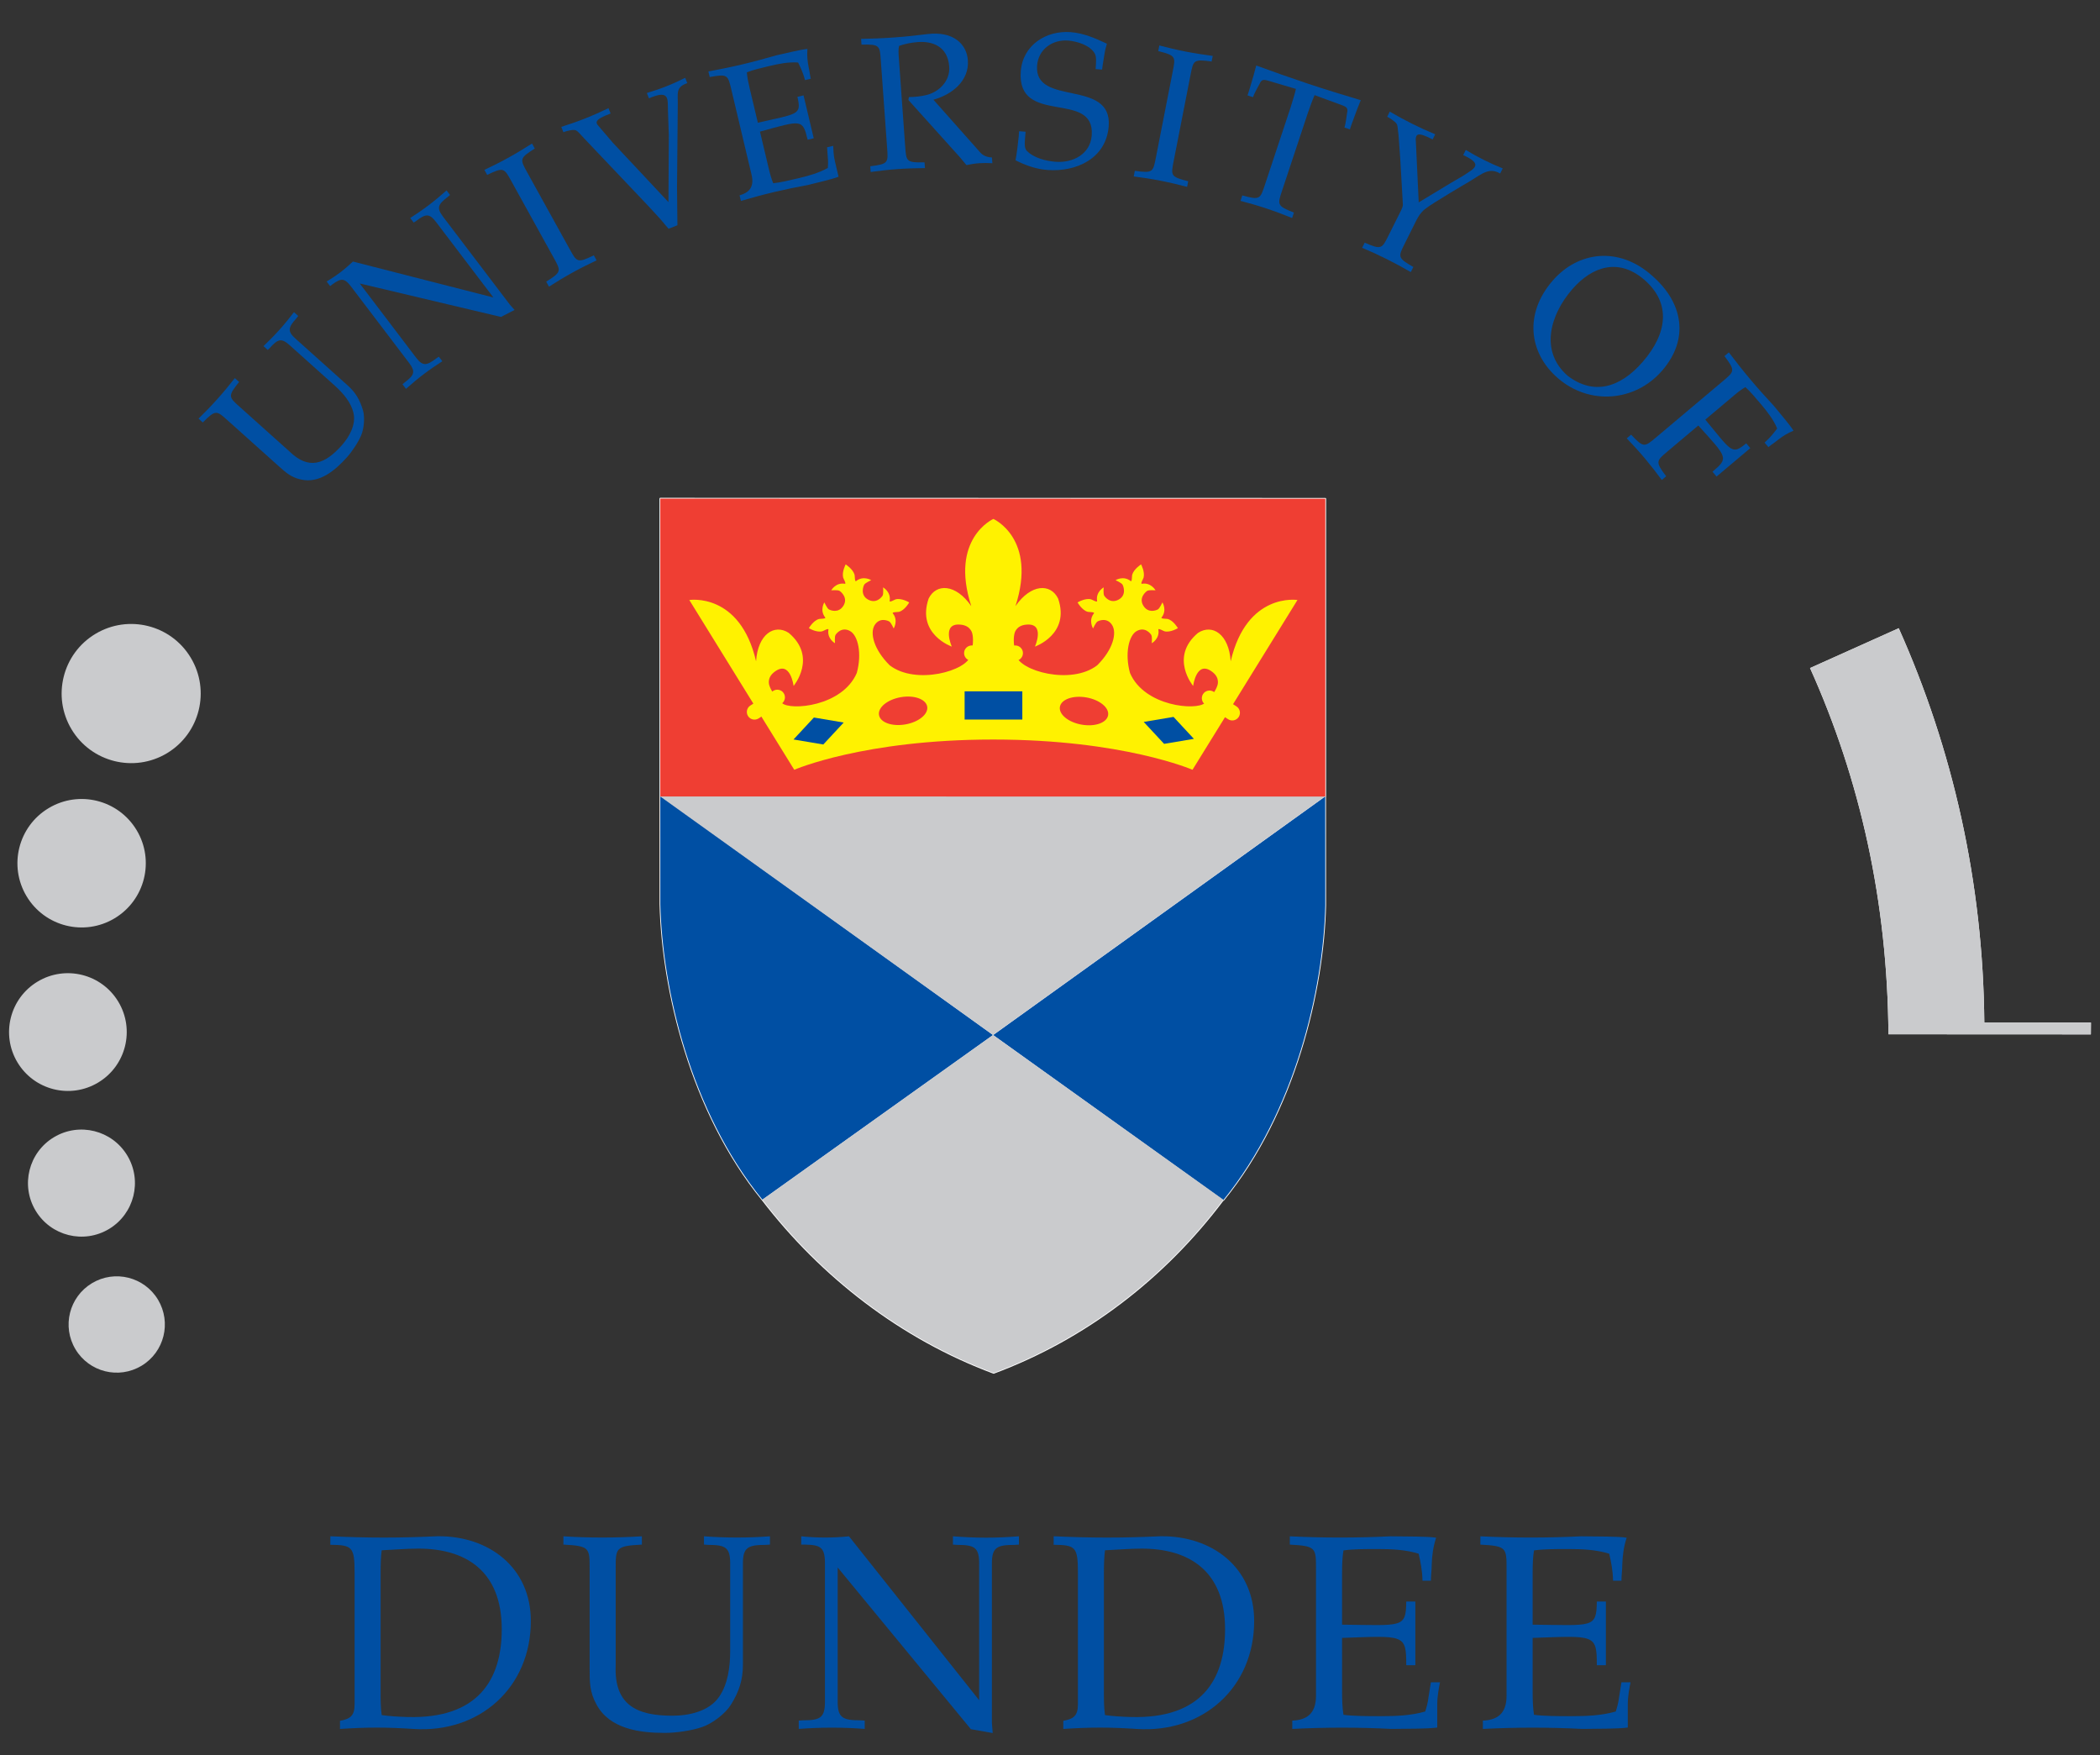 <?xml version="1.0" encoding="utf-8"?>
<!-- Generator: Adobe Illustrator 14.0.0, SVG Export Plug-In . SVG Version: 6.00 Build 43363)  -->
<!DOCTYPE svg PUBLIC "-//W3C//DTD SVG 1.1//EN" "http://www.w3.org/Graphics/SVG/1.1/DTD/svg11.dtd">
<svg version="1.1" id="Logo" xmlns="http://www.w3.org/2000/svg" xmlns:xlink="http://www.w3.org/1999/xlink" x="0px" y="0px"
	 width="852px" height="712px" viewBox="0 0 852 712" enable-background="new 0 0 852 712" xml:space="preserve">
<rect x="0" y="0" width="852" height="712" fill="#333333" stroke="none"/>
<g>
	<path fill-rule="evenodd" clip-rule="evenodd" fill="#FFFFFF" d="M537.707,202.308l-269.829-0.053v120.846l0.021,43.687
		c0.839,34.363,12.309,84.135,41.417,119.872c23.977,31.235,56.366,56.345,93.821,70.283c37.591-13.991,69.445-38.776,93.072-70.182
		l0.114,0.073c29.103-35.73,40.577-85.5,41.371-119.59l-0.027-44.117h0.04V202.308 M402.94,419.881l9.332,6.69l-9.386-6.71
		l134.627-96.733h0.075L402.94,419.881z"/>
	
		<path fill="none" stroke="#FFFFFF" stroke-width="0.62" stroke-linecap="round" stroke-linejoin="round" stroke-miterlimit="3.864" d="
		M537.707,202.308l-269.829-0.053v120.846l0.021,43.687c0.839,34.363,12.309,84.135,41.417,119.872
		c23.977,31.235,56.366,56.345,93.821,70.283c37.591-13.991,69.445-38.776,93.072-70.182l0.114,0.073
		c29.103-35.73,40.577-85.5,41.371-119.59l-0.027-44.117h0.04V202.308z M402.94,419.881l9.332,6.69l-9.386-6.71l134.627-96.733
		h0.075L402.94,419.881z"/>
	<path fill-rule="evenodd" clip-rule="evenodd" fill="#004FA3" d="M402.94,419.881l134.727-96.8l0.027,44.164
		c-0.794,34.09-12.269,83.86-41.371,119.59L402.94,419.881"/>
	<path fill-rule="evenodd" clip-rule="evenodd" fill="#004FA3" d="M402.886,419.861L267.878,322.79l0.021,43.999
		c0.839,34.363,12.309,84.135,41.417,119.872L402.886,419.861"/>
	<polyline fill-rule="evenodd" clip-rule="evenodd" fill="#CACBCD" points="402.886,419.861 267.878,323.101 268.413,322.254 
		536.99,321.935 537.565,323.087 402.886,419.861 	"/>
	<polyline fill-rule="evenodd" clip-rule="evenodd" fill="#EF3E33" points="537.707,323.128 537.707,202.308 267.878,202.255 
		267.878,323.101 537.707,323.128 	"/>
	<g>
		<path fill="#CACBCD" d="M38.693,257.148c13.362-8.026,30.688-3.701,38.708,9.666c8.026,13.363,3.701,30.704-9.653,38.737
			c-13.354,8.016-30.681,3.693-38.708-9.669C21.013,282.522,25.339,265.175,38.693,257.148"/>
		<path fill="#CACBCD" d="M19.706,327.844c12.323-7.415,28.321-3.423,35.724,8.908c7.41,12.337,3.417,28.343-8.914,35.758
			c-12.325,7.411-28.322,3.418-35.726-8.921C3.381,351.261,7.375,335.246,19.706,327.844"/>
		<path fill="#CACBCD" d="M15.252,398.195c11.3-6.792,25.97-3.13,32.762,8.176c6.786,11.309,3.125,25.983-8.183,32.769
			c-11.3,6.801-25.956,3.131-32.748-8.175C0.297,419.659,3.952,404.981,15.252,398.195"/>
	</g>
	<path fill="#CACBCD" d="M21.875,461.326c10.276-6.174,23.604-2.853,29.772,7.43c6.175,10.279,2.847,23.616-7.422,29.794
		c-10.278,6.175-23.604,2.854-29.773-7.431C8.276,480.842,11.604,467.496,21.875,461.326"/>
	<path fill="#CACBCD" d="M37.31,520.54c9.248-5.559,21.238-2.562,26.79,6.683c5.552,9.255,2.563,21.266-6.684,26.817
		c-9.247,5.558-21.237,2.57-26.79-6.683C25.061,538.104,28.063,526.099,37.31,520.54"/>
	<path fill-rule="evenodd" clip-rule="evenodd" fill="#CACBCD" d="M496.296,486.66l-93.41-66.799l-93.569,66.799
		c23.977,31.235,56.366,56.345,93.821,70.283C440.777,542.931,472.658,518.105,496.296,486.66"/>
	<path fill="#FFFFFF" d="M770.342,254.844c21.891,48.936,34.254,103.058,34.723,160.005l43.263-0.032l-0.036,4.792l-82.125-0.04
		C765.8,365.866,754.724,316.213,734.36,271L770.342,254.844"/>
	<g>
		<path fill="#CACBCD" d="M770.342,254.844c21.891,48.936,34.254,103.058,34.723,160.005l43.263-0.032l-0.036,4.792l-82.125-0.04
			C765.8,365.866,754.724,316.213,734.36,271L770.342,254.844z"/>
	</g>
	<path fill-rule="evenodd" clip-rule="evenodd" fill="#004FA3" d="M117.416,183.112c7.883,7.692,14.378,5.191,21.157-2.36
		c3.151-3.519,5.999-8.556,4.805-13.368c-0.99-4.114-4.046-7.788-7.565-10.947l-18.337-16.438c-3.348-2.997-4.798-2.428-7.951,1.091
		l-0.888,0.875l-1.729-1.553c2.244-2.156,4.434-4.353,6.494-6.663c2.069-2.305,4.028-4.718,5.864-7.119l1.735,1.546l-0.772,0.974
		c-3.26,3.635-3.721,5.201-0.374,8.197l21.279,19.076c3.172,2.848,4.928,5.87,6.147,10.087c0.814,2.805,0.401,7.436-0.765,10.135
		c-1.214,2.86-3.701,6.568-5.769,8.872c-4.705,5.247-11.144,10.806-18.765,8.977c-3.883-0.882-5.958-2.747-8.846-5.336
		L92.374,170.55c-4.502-4.035-4.853-4.454-10.1,0.826l-1.729-1.558c2.501-2.434,5.044-5.043,7.572-7.871
		c2.535-2.826,4.854-5.633,7.16-8.562l1.735,1.553c-4.679,5.796-4.223,6.101,0.277,10.135L117.416,183.112"/>
	<path fill-rule="evenodd" clip-rule="evenodd" fill="#004FA3" d="M200.178,120.678l-23.285-30.647
		c-2.72-3.58-4.251-3.288-8.013-0.427l-1.031,0.685l-1.409-1.85c2.609-1.689,5.171-3.438,7.632-5.309
		c2.467-1.877,4.84-3.877,7.104-5.891l1.411,1.851l-0.938,0.807c-3.888,2.963-4.634,4.406-1.923,7.978l27.133,35.705l1.913,2.149
		l-5.524,2.841l-57.295-13.573l22.864,30.098c2.719,3.573,4.311,3.233,8.203,0.285l1.031-0.691l1.404,1.857
		c-2.55,1.632-5.112,3.388-7.573,5.259c-2.468,1.871-4.84,3.872-7.165,5.938l-1.411-1.85l0.949-0.814
		c3.763-2.86,4.447-4.257,1.729-7.836l-23.57-31.02c-2.718-3.58-4.122-3.382-7.627-0.82l-0.86,0.65l-1.411-1.844
		c1.926-1.171,3.75-2.365,5.6-3.77c1.789-1.362,3.423-2.792,5.07-4.338L200.178,120.678"/>
	<path fill-rule="evenodd" clip-rule="evenodd" fill="#004FA3" d="M231.11,101.033c2.922,5.293,3.11,5.809,9.807,2.542l1.119,2.034
		c-3.361,1.599-6.622,3.22-9.943,5.063c-3.317,1.831-6.433,3.736-9.368,5.621l-1.127-2.034c6.326-3.931,5.994-4.372,3.063-9.66
		l-17.203-31.115c-2.922-5.28-3.117-5.796-9.807-2.535l-1.127-2.035c3.158-1.483,6.419-3.104,9.748-4.947
		c3.314-1.832,6.428-3.736,9.57-5.735l1.126,2.033c-6.326,3.938-5.993,4.38-3.07,9.667L231.11,101.033"/>
	<path fill-rule="evenodd" clip-rule="evenodd" fill="#004FA3" d="M236.818,55.946c-3.119-3.266-2.658-3.775-6.84-2.786
		l-1.403,0.468l-0.855-2.162c3.254-1.031,6.48-2.143,9.727-3.43c3.233-1.281,6.353-2.677,9.429-4.149l0.855,2.156
		c-6.968,2.596-5.999,3.79-4.92,5.038l5.903,6.907l22.486,24.004l0.149-27.209l-0.352-9.945c-0.157-4.603,0.82-8.656-7.708-4.949
		l-0.856-2.156c2.68-0.813,5.256-1.668,7.919-2.725c2.671-1.051,5.13-2.19,7.639-3.436l0.855,2.161
		c-4.726,1.533-3.812,4.258-3.857,7.938l-0.312,34.362l0.162,15.347l-3.606,1.424l-3.431-4.054l-5.119-5.552L236.818,55.946"/>
	<g>
		<path fill-rule="evenodd" clip-rule="evenodd" fill="#004FA3" d="M311.792,67.94c0.637,2.711,1.146,4.505,1.91,6.391
			c2.874-0.284,6.725-1.2,10.336-2.054c4.068-0.97,8.176-2.102,11.828-4.162c0.104-1.227,0.158-2.672-0.003-4.061l-0.307-4.304
			l2.481-0.59c0.079,1.647,0.128,3.87,0.699,6.276l1.482,6.257c-2.699,1.045-7.766,2.169-12.418,3.35
			c-4.508,0.827-9.056,1.755-13.652,2.841c-4.594,1.09-9.007,2.296-13.549,3.619l-0.544-2.264c3.735-1.037,6.073-3.268,4.874-8.318
			l-8.216-34.584c-1.396-5.884-1.445-6.427-8.772-5.084l-0.535-2.265c4.651-0.867,9.205-1.79,13.877-2.9
			c4.67-1.112,9.232-2.354,13.708-3.648c4.765-1.05,9.943-2.358,12.593-2.595c-0.238,2.683,0.035,5.17,0.533,7.599
			c0.369,1.586,0.457,2.914,0.829,4.5l-2.33,0.557c-0.78-2.928-1.73-4.935-2.815-7.138c-3.884-0.272-7.769,0.495-11.537,1.389
			c-3.308,0.78-6.847,1.62-9.252,2.596c0.148,1.945,0.489,3.702,1.111,6.345l3.348,14.086c16.465-3.756,17.734-3.098,16.053-10.5
			l2.487-0.59l4.134,17.408l-2.479,0.59c-2.028-8.514-2.449-7.938-19.333-3.288L311.792,67.94"/>
		<path fill-rule="evenodd" clip-rule="evenodd" fill="#004FA3" d="M357.357,24.514c-0.426-6.026-0.391-6.576-7.836-6.427
			l-0.162-2.31c4.339-0.088,8.832-0.251,13.387-0.583c4.563-0.325,9.023-0.807,13.491-1.363
			c10.622-1.309,15.984,4.128,16.444,10.622c0.61,8.42-6.586,13.986-13.983,15.991l19.183,21.604
			c1.343,1.377,3.003,1.729,4.563,1.845l0.17,2.318c-1.716-0.109-3.505-0.128-5.282-0.007c-1.781,0.122-3.47,0.401-5.234,0.767
			c-1.342-1.54-2.296-2.86-3.477-4.102l-20.085-22.315l0.226-1.18c2.404-0.014,4.791-0.264,7.082-0.821
			c5.348-1.314,9.683-5.822,9.266-11.53c-0.601-8.352-6.96-10.373-12.682-9.964c-2.697,0.195-5.606,0.792-7.646,1.558
			c-0.366,1.348-0.258,2.976-0.076,5.362l2.542,35.467c0.443,6.026,0.408,6.568,7.85,6.419l0.165,2.318
			c-3.728,0.033-7.363,0.143-11.145,0.413c-3.798,0.272-7.417,0.692-10.875,1.173l-0.167-2.318c7.394-0.921,7.279-1.458,6.839-7.484
			L357.357,24.514"/>
		<path fill-rule="evenodd" clip-rule="evenodd" fill="#004FA3" d="M444.507,28.024c0.216-2.936,0.372-4.941-0.312-6.242
			c-1.831-3.397-7.227-5.052-10.854-5.329c-6.332-0.481-12.07,3.51-12.579,10.155c-1.269,16.756,30.523,5.193,29.053,24.58
			c-1.004,13.205-13.302,18.642-24.818,17.767c-4.629-0.36-8.867-1.843-12.98-3.938c0.536-2.909,0.977-6.609,1.282-9.613
			l0.155-2.169l2.631,0.204l-0.28,3.626c-0.128,1.703-0.079,3.179,0.78,4.108c2.882,2.936,7.762,4.155,11.702,4.453
			c6.946,0.536,14.058-3.044,14.641-10.689c1.417-18.696-30.492-3.559-28.782-26.038c0.799-10.583,10.269-16.615,20.228-15.863
			c5.269,0.408,9.99,2.475,14.715,4.692c-0.325,1.219-0.724,2.432-0.899,3.66c-0.325,2.305-0.807,4.528-1.058,6.839L444.507,28.024"
			/>
	</g>
	<path fill-rule="evenodd" clip-rule="evenodd" fill="#004FA3" d="M476.188,65.281c-1.157,5.925-1.341,6.44,5.885,8.25l-0.438,2.277
		c-3.615-0.941-7.152-1.79-10.882-2.514c-3.721-0.732-7.319-1.282-10.784-1.715l0.446-2.284c7.363,1.042,7.396,0.495,8.556-5.431
		l6.827-34.89c1.159-5.932,1.334-6.448-5.893-8.251l0.456-2.284c3.375,0.901,6.912,1.749,10.642,2.475
		c3.721,0.733,7.322,1.281,11.017,1.769l-0.448,2.271c-7.368-1.043-7.396-0.496-8.556,5.43L476.188,65.281"/>
	<path fill-rule="evenodd" clip-rule="evenodd" fill="#004FA3" d="M523.627,43.521c0.855-2.82,1.636-5.171,2.145-7.451
		l-11.442-3.389c-1.574-0.435-2.521-0.515-3.309,1.356c-0.877,1.667-1.947,3.431-2.679,5.383l-2.203-0.726
		c0.454-1.395,0.903-2.725,1.289-4.142c0.777-2.595,1.553-5.192,2.243-7.985c6.906,2.536,13.85,4.996,21.048,7.396
		c7.124,2.36,14.167,4.528,21.36,6.677c-1.118,2.644-2.048,5.192-2.969,7.735c-0.543,1.375-0.977,2.706-1.444,4.102l-2.196-0.733
		c0.583-2.012,0.771-4.067,1.064-5.923c0.487-1.966-0.325-2.481-1.843-3.065l-11.342-4.168c-0.956,2.128-1.736,4.479-2.738,7.252
		L520.17,77.3c-1.896,5.735-2.134,6.223,4.795,8.935l-0.732,2.203c-3.457-1.391-6.861-2.679-10.468-3.879
		c-3.593-1.199-7.104-2.196-10.479-3.071l0.726-2.209c7.178,1.973,7.273,1.437,9.178-4.298L523.627,43.521"/>
	<path fill-rule="evenodd" clip-rule="evenodd" fill="#004FA3" d="M636.083,152.491c-11.586-10.047-7.092-24.912,1.795-35.148
		c8.323-9.592,19.09-12.662,29.266-3.83c10.881,9.442,9.389,21.685-0.667,33.263C657.137,157.542,646.412,160.328,636.083,152.491
		 M670.263,111.811c-13.418-11.958-29.964-9.91-40.321,2.027c-11.573,13.34-9.788,29.243,2.089,39.546
		c12.804,11.125,31.362,9.593,42.277-2.988C685.581,137.408,682.776,122.67,670.263,111.811z"/>
	<path fill-rule="evenodd" clip-rule="evenodd" fill="#004FA3" d="M699.046,154.571c4.62-3.897,5.081-4.182,0.596-10.12l1.773-1.504
		c2.869,3.769,5.743,7.422,8.827,11.097c3.098,3.674,6.257,7.193,9.429,10.589c3.094,3.79,6.59,7.822,7.979,10.086
		c-2.494,1.005-4.597,2.357-6.535,3.897c-1.247,1.044-2.4,1.716-3.655,2.759l-1.537-1.83c2.257-2.006,3.612-3.764,5.104-5.721
		c-1.512-3.593-3.932-6.712-6.428-9.674c-2.195-2.609-4.532-5.395-6.479-7.104c-1.159,0.671-2.38,1.505-4.101,2.949l-12.149,10.231
		c10.76,13.014,10.746,14.444,16.604,9.609l1.646,1.961l-13.686,11.522l-1.649-1.958c6.698-5.643,5.993-5.748-5.761-18.744
		l-12.439,10.474c-4.616,3.897-5.084,4.189-0.589,10.121l-1.775,1.492c-2.217-2.991-4.449-5.871-6.89-8.779
		c-2.452-2.903-4.914-5.581-7.327-8.102l1.769-1.498c5.09,5.444,5.458,5.029,10.082,1.146L699.046,154.571"/>
	<path fill-rule="evenodd" clip-rule="evenodd" fill="#004FA3" d="M154.415,638.402c0-4.031,0.108-6.94,0.447-9.517
		c5.044-0.224,9.964-0.679,14.894-0.679c19.258,0,33.811,9.086,33.811,32.701c0,20.502-9.625,36.384-38.183,35.616
		c-4.027-0.114-7.391-0.338-10.521-0.785c-0.447-2.909-0.447-6.271-0.447-9.518V638.402 M143.866,691.373
		c0,4.813-1.904,5.919-5.924,6.69v3.301c4.921-0.333,9.856-0.543,14.9-0.543c5.043,0,9.972,0.21,14.9,0.543
		c26.878,1.791,47.627-16.825,47.627-43.811c0-21.727-17.063-34.586-37.892-34.363c-7.16,0.338-14.325,0.545-21.721,0.545
		c-7.395,0-14.575-0.207-21.733-0.537v3.456c8.84,0.109,9.843,0.774,9.843,11.301V691.373z"/>
	<path fill-rule="evenodd" clip-rule="evenodd" fill="#004FA3" d="M249.792,675.578c-0.666,15.85,8.285,20.417,22.947,20.417
		c6.826,0,14.994-1.781,19.029-7.693c3.471-5.022,4.48-11.828,4.48-18.633v-35.495c0-6.476-2.014-7.478-8.846-7.478l-1.79-0.116
		v-3.367c4.48,0.338,8.955,0.5,13.449,0.5c4.48,0,8.956-0.162,13.32-0.5v3.367l-1.794,0.116c-7.046,0-9.174,1.002-9.174,7.478
		v41.181c0,6.134-1.571,10.941-4.94,16.29c-2.238,3.577-7.621,7.613-11.646,8.955c-4.25,1.471-10.629,2.366-15.11,2.366
		c-10.183,0-22.371-1.575-27.72-11.538c-2.778-5.031-2.778-9.045-2.778-14.624v-40.178c0-8.704,0.107-9.49-10.63-10.046v-3.367
		c5.029,0.338,10.289,0.5,15.747,0.5c5.458,0,10.718-0.162,16.093-0.5v3.367c-10.744,0.556-10.636,1.342-10.636,10.046V675.578"/>
	<path fill-rule="evenodd" clip-rule="evenodd" fill="#004FA3" d="M397.258,689.705v-55.527c0-6.479-2.02-7.481-8.84-7.481
		l-1.795-0.116v-3.367c4.479,0.338,8.955,0.562,13.444,0.562c4.479,0,8.96-0.224,13.321-0.562v3.367l-1.791,0.116
		c-7.051,0-9.173,1.002-9.173,7.481v64.692l0.332,4.156l-8.854-1.567l-54.045-65.598v54.517c0,6.471,2.122,7.48,9.17,7.48
		l1.797,0.11v3.382c-4.365-0.337-8.846-0.514-13.33-0.514c-4.487,0-8.958,0.177-13.434,0.514v-3.382l1.78-0.11
		c6.836,0,8.851-1.01,8.851-7.48v-56.2c0-6.479-1.791-7.481-8.06-7.598h-1.562v-3.367c3.241,0.338,6.375,0.5,9.728,0.5
		c3.254,0,6.393-0.162,9.647-0.5L397.258,689.705"/>
	<path fill-rule="evenodd" clip-rule="evenodd" fill="#004FA3" d="M447.867,638.402c0-4.031,0.115-6.94,0.448-9.517
		c5.037-0.224,9.964-0.679,14.895-0.679c19.257,0,33.818,9.086,33.818,32.701c0,20.502-9.633,36.384-38.185,35.616
		c-4.035-0.114-7.389-0.338-10.528-0.785c-0.448-2.909-0.448-6.271-0.448-9.518V638.402 M437.328,691.373
		c0,4.813-1.903,5.919-5.931,6.69v3.301c4.914-0.333,9.848-0.543,14.904-0.543c5.037,0,9.968,0.21,14.888,0.543
		c26.877,1.791,47.644-16.825,47.644-43.811c0-21.727-17.072-34.586-37.896-34.363c-7.173,0.338-14.338,0.545-21.727,0.545
		c-7.401,0-14.574-0.207-21.73-0.537v3.456c8.831,0.109,9.849,0.774,9.849,11.301V691.373z"/>
	<path fill-rule="evenodd" clip-rule="evenodd" fill="#004FA3" d="M544.499,686.004c0,4.027,0.118,6.712,0.564,9.617
		c4.129,0.558,9.828,0.558,15.199,0.558c6.032,0,12.181-0.225,17.968-1.896c0.551-1.676,1.105-3.689,1.315-5.703l0.996-6.147h3.688
		c-0.446,2.344-1.118,5.477-1.118,9.048v9.311c-4.106,0.561-11.563,0.445-18.492,0.561c-6.594-0.337-13.299-0.514-20.121-0.514
		c-6.783,0-13.372,0.177-20.2,0.514v-3.375c5.6-0.218,9.625-2.578,9.625-10.067v-51.282c0-8.704,0.109-9.49-10.627-10.046v-3.367
		c6.823,0.338,13.522,0.5,20.43,0.5c6.928,0,13.733-0.162,20.438-0.5c7.052,0.105,14.724,0,18.502,0.562
		c-1.228,3.709-1.682,7.279-1.791,10.847c0,2.343-0.333,4.241-0.333,6.59h-3.409c-0.114-4.361-0.785-7.48-1.565-10.941
		c-5.361-1.668-11.062-1.893-16.646-1.893c-4.917,0-10.17,0-13.857,0.563c-0.446,2.781-0.564,5.349-0.564,9.253v20.866
		c24.365,0.224,25.93,1.565,26.039-9.376h3.688v25.813h-3.688c0-12.636-0.772-11.965-26.039-11.068V686.004"/>
	<path fill-rule="evenodd" clip-rule="evenodd" fill="#004FA3" d="M621.812,686.004c0,4.027,0.11,6.712,0.549,9.617
		c4.143,0.558,9.836,0.558,15.207,0.558c6.033,0,12.18-0.225,17.971-1.896c0.548-1.676,1.097-3.689,1.32-5.703l0.991-6.147h3.687
		c-0.447,2.344-1.118,5.477-1.118,9.048v9.311c-4.108,0.561-11.565,0.445-18.493,0.561c-6.596-0.337-13.299-0.514-20.113-0.514
		c-6.797,0-13.382,0.177-20.2,0.514v-3.375c5.594-0.218,9.62-2.578,9.62-10.067v-51.282c0-8.704,0.107-9.49-10.629-10.046v-3.367
		c6.825,0.338,13.522,0.5,20.432,0.5c6.919,0,13.733-0.162,20.45-0.5c7.038,0.105,14.711,0,18.486,0.562
		c-1.225,3.709-1.674,7.279-1.791,10.847c0,2.343-0.33,4.241-0.33,6.59h-3.411c-0.108-4.361-0.778-7.48-1.559-10.941
		c-5.369-1.668-11.062-1.893-16.656-1.893c-4.913,0-10.169,0-13.863,0.563c-0.438,2.781-0.549,5.349-0.549,9.253v20.866
		c24.364,0.224,25.923,1.565,26.039-9.376h3.682v25.813h-3.682c0-12.636-0.785-11.965-26.039-11.068V686.004"/>
	<path fill-rule="evenodd" clip-rule="evenodd" fill="#FFF200" d="M403.087,299.997h-0.23c-52.479,0-80.614,12.271-80.614,12.271
		l-42.584-68.874c0,0,20.573-3.247,27.089,24.872c0.705-10.995,7.437-15.327,13.258-11.53c11.721,9.854,1.966,21.534,1.966,21.534
		s-1.286-10.565-7.646-5.801c-3.564,2.589-2.121,5.783-2.121,5.783s0.982,3.326,5.075,6.955c3.375,3.131,24.474,1.408,30.324-12.195
		c2.163-7.843,0.536-15.245-2.759-17.044c-3.295-1.795-5.491,0.952-5.885,1.636c-0.399,0.686-0.196,3.322-0.196,3.322
		s-3.283-1.811-2.665-5.51c0.123-0.748-2.062,0.566-2.497,0.676c-2.383,0.596-5.427-1.273-5.427-1.273s1.735-3.078,4.12-3.728
		c0.421-0.112,2.979-0.022,2.501-0.61c-2.339-2.936-0.352-6.116-0.352-6.116s1.112,2.4,1.782,2.811
		c0.684,0.404,3.938,1.738,5.946-1.434c2-3.18-0.923-5.687-1.607-6.081c-0.677-0.4-3.313-0.197-3.313-0.197s1.807-3.281,5.51-2.656
		c0.737,0.12-0.57-2.062-0.679-2.496c-0.596-2.386,1.018-5.362,1.018-5.362s2.976,1.878,3.62,4.252
		c0.114,0.426,0.033,2.98,0.623,2.506c2.931-2.344,6.108-0.36,6.108-0.36s-2.405,1.113-2.805,1.79
		c-0.402,0.671-1.743,4.291,1.55,6.088c3.303,1.803,5.493-0.951,5.893-1.635c0.394-0.677,0.188-3.314,0.188-3.314
		s3.29,1.803,2.671,5.503c-0.128,0.754,2.062-0.566,2.483-0.668c2.392-0.596,5.443,1.266,5.443,1.266s-1.757,3.18-4.136,3.815
		c-0.429,0.125-2.983,0.027-2.508,0.62c2.338,2.928,0.35,6.12,0.35,6.12s-1.102-2.414-1.782-2.812
		c-0.67-0.407-3.931-1.741-5.931,1.436c-2.006,3.172-0.413,9.858,6.073,16.311c10.639,8.222,31.687,2.195,32.811-4.034
		c1.649-5.225,0.774-8.574,0.774-8.574s-0.415-3.483-4.799-3.871c-7.905-0.82-3.566,8.907-3.566,8.907s-14.372-4.989-9.403-19.476
		c3.044-6.25,11.044-6.007,17.305,3.063c-8.88-27.459,8.955-35.377,8.955-35.377h0.013c0,0,17.844,7.918,8.963,35.377
		c6.265-9.069,14.256-9.312,17.305-3.063c4.97,14.486-9.408,19.476-9.408,19.476s4.339-9.728-3.566-8.907
		c-4.391,0.388-4.792,3.871-4.792,3.871s-0.867,3.349,0.765,8.574c1.127,6.229,22.223,12.256,32.866,4.034
		c6.487-6.453,8.038-13.139,6.034-16.311c-2.011-3.177-5.27-1.843-5.94-1.436c-0.677,0.398-1.79,2.812-1.79,2.812
		s-1.984-3.192,0.354-6.12c0.476-0.593-2.075-0.495-2.495-0.62c-2.387-0.635-4.142-3.815-4.142-3.815s3.053-1.862,5.436-1.266
		c0.422,0.102,2.618,1.422,2.488,0.668c-0.623-3.7,2.667-5.503,2.667-5.503s-0.206,2.637,0.188,3.314
		c0.4,0.684,2.59,3.438,5.89,1.635c3.295-1.797,1.961-5.417,1.554-6.088c-0.4-0.677-2.801-1.79-2.801-1.79s3.181-1.984,6.117,0.36
		c0.588,0.474,0.495-2.08,0.614-2.506c0.639-2.374,3.615-4.252,3.615-4.252s1.618,2.976,1.022,5.362
		c-0.109,0.435-1.422,2.616-0.678,2.496c3.694-0.625,5.518,2.656,5.518,2.656s-2.644-0.203-3.327,0.197
		c-0.679,0.394-3.602,2.901-1.594,6.081c1.998,3.172,5.261,1.838,5.933,1.434c0.678-0.411,1.787-2.811,1.787-2.811
		s1.986,3.18-0.352,6.116c-0.474,0.587,2.075,0.498,2.51,0.61c2.37,0.65,4.115,3.728,4.115,3.728s-3.053,1.87-5.439,1.273
		c-0.418-0.109-2.616-1.423-2.479-0.676c0.618,3.699-2.672,5.51-2.672,5.51s0.204-2.636-0.19-3.322
		c-0.398-0.684-2.596-3.431-5.89-1.636c-3.295,1.799-4.921,9.201-2.758,17.044c5.842,13.604,26.944,15.326,30.318,12.195
		c4.098-3.629,5.072-6.955,5.072-6.955s1.443-3.194-2.114-5.783c-6.367-4.764-7.652,5.801-7.652,5.801s-9.75-11.68,1.966-21.534
		c5.822-3.797,12.562,0.535,13.259,11.53c6.529-28.119,27.093-24.872,27.093-24.872l-42.59,68.874
		C483.81,312.268,455.576,299.997,403.087,299.997"/>
	<path fill-rule="evenodd" clip-rule="evenodd" fill="#EF3E33" d="M356.625,290.068c-0.534-3.051,3.396-6.293,8.801-7.24
		c5.4-0.952,10.208,0.751,10.75,3.795c0.536,3.051-3.409,6.284-8.807,7.231C361.968,294.805,357.155,293.117,356.625,290.068"/>
	<path fill-rule="evenodd" clip-rule="evenodd" fill="#EF3E33" d="M449.57,290.159c0.542-3.04-3.404-6.283-8.798-7.238
		c-5.405-0.948-10.218,0.753-10.753,3.799c-0.528,3.042,3.408,6.283,8.806,7.231C444.229,294.906,449.04,293.205,449.57,290.159"/>
	<polyline fill-rule="evenodd" clip-rule="evenodd" fill="#004FA3" points="464.021,292.854 476.109,290.819 484.38,299.721 
		472.292,301.752 464.021,292.854 	"/>
	<polyline fill-rule="evenodd" clip-rule="evenodd" fill="#004FA3" points="342.295,293.104 330.208,291.069 321.937,299.978 
		334.024,302.011 342.295,293.104 	"/>
	<rect x="391.361" y="280.442" fill="#004FA3" width="23.412" height="11.447"/>
	<path fill-rule="evenodd" clip-rule="evenodd" fill="#FFF200" d="M317.036,285.497c1.439-0.921,1.86-2.845,0.938-4.292
		c-0.93-1.442-2.847-1.856-4.292-0.934l-9.253,5.932c-1.437,0.921-1.858,2.848-0.938,4.285c0.924,1.451,2.848,1.861,4.292,0.942
		L317.036,285.497"/>
	<path fill-rule="evenodd" clip-rule="evenodd" fill="#FFF200" d="M489.031,285.837c-1.447-0.922-1.86-2.842-0.938-4.285
		c0.921-1.443,2.848-1.863,4.29-0.94l9.25,5.929c1.443,0.923,1.862,2.847,0.939,4.29c-0.928,1.444-2.845,1.86-4.288,0.939
		L489.031,285.837"/>
	<path fill-rule="evenodd" clip-rule="evenodd" fill="#FFF200" d="M411.921,268.056c1.715,0,3.106-1.395,3.106-3.111
		c0-1.715-1.391-3.104-3.106-3.104l-17.673-0.007c-1.714,0-3.109,1.396-3.109,3.111c0,1.716,1.395,3.106,3.104,3.106
		L411.921,268.056"/>
	<path fill-rule="evenodd" clip-rule="evenodd" fill="#004FA3" d="M593.601,71.313c4.413-2.941,8.507-4.528,0.047-8.404l1.044-2.082
		c2.388,1.451,4.766,2.773,7.333,4.054c2.562,1.281,5.044,2.393,7.647,3.429l-1.036,2.082c-4.306-2.495-6.91-0.23-12.44,3.221
		c0,0-14.912,8.683-18.065,11.211c-1.735,1.383-2.739,3.043-3.564,4.704l-4.623,9.259c-2.694,5.391-3.006,5.838,3.47,9.512
		l-1.032,2.074c-3.231-1.871-6.431-3.606-9.821-5.301c-3.389-1.689-6.695-3.206-9.93-4.556l1.044-2.073
		c6.826,2.968,6.994,2.452,9.688-2.942l5.077-10.162c0.276-0.55,0.688-1.384,0.731-2.313l-1.07-18.669l-0.701-9.605
		c-0.672-4.678,0.225-4.21-3.308-6.67l-1.273-0.726l1.03-2.08c2.95,1.736,5.944,3.354,9.057,4.915
		c3.124,1.558,6.222,2.975,9.376,4.284l-1.038,2.087c-6.574-3.464-6.657-1.749-6.859-0.128l0.155,3.152l1.056,22.505l12.76-7.708
		L593.601,71.313"/>
</g>
</svg>
